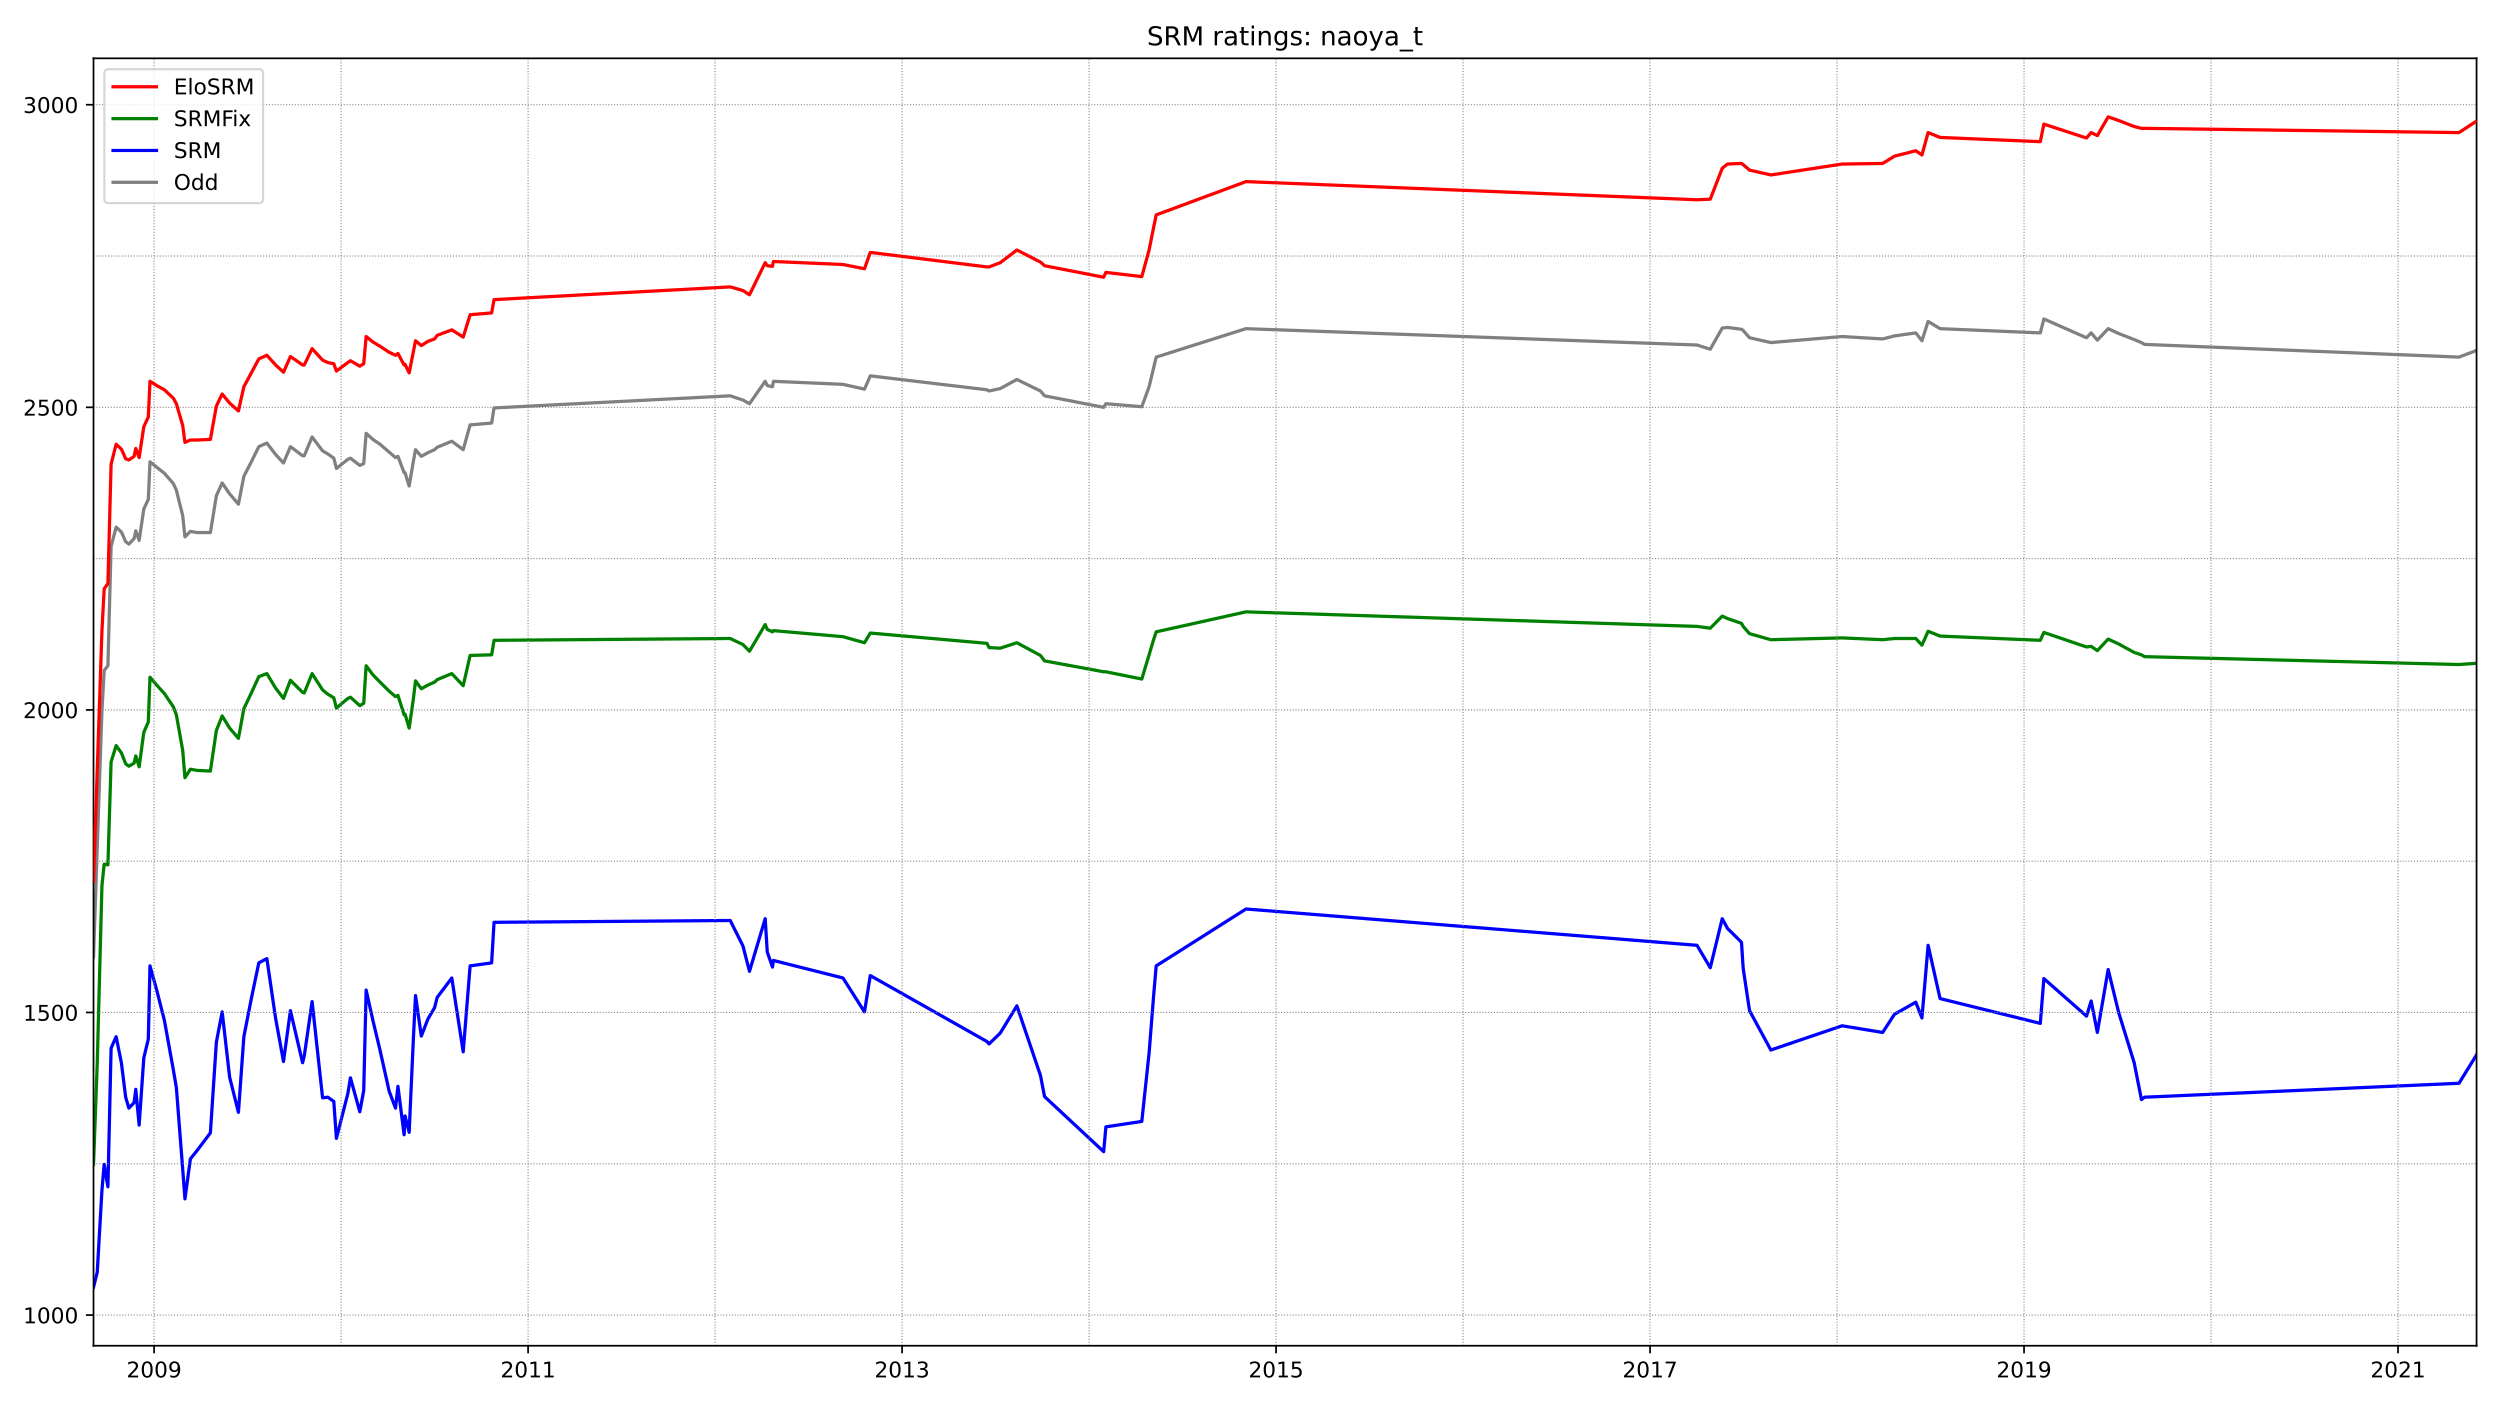 <?xml version="1.0" encoding="utf-8" standalone="no"?>
<!DOCTYPE svg PUBLIC "-//W3C//DTD SVG 1.1//EN"
  "http://www.w3.org/Graphics/SVG/1.1/DTD/svg11.dtd">
<!-- Created with matplotlib (https://matplotlib.org/) -->
<svg height="648pt" version="1.1" viewBox="0 0 1152 648" width="1152pt" xmlns="http://www.w3.org/2000/svg" xmlns:xlink="http://www.w3.org/1999/xlink">
 <defs>
  <style type="text/css">*{stroke-linecap:butt;stroke-linejoin:round;}</style>
 </defs>
 <g id="figure_1">
  <g id="patch_1">
   <path d="M 0 648 
L 1152 648 
L 1152 0 
L 0 0 
z
" style="fill:#ffffff;"/>
  </g>
  <g id="axes_1">
   <g id="patch_2">
    <path d="M 43.09 620.12 
L 1141.2 620.12 
L 1141.2 26.88 
L 43.09 26.88 
z
" style="fill:#ffffff;"/>
   </g>
   <g id="line2d_1">
    <path clip-path="url(#p7bf415dd88)" d="M 43.09 440.899 
L 44.813 390.147 
L 46.968 327.683 
L 48.002 308.999 
L 49.725 306.769 
L 51.19 251.834 
L 53.516 242.91 
L 55.929 245.141 
L 57.911 249.603 
L 59.376 250.718 
L 61.788 248.209 
L 62.564 244.584 
L 64.115 249.045 
L 66.269 234.545 
L 68.337 230.083 
L 69.112 212.794 
L 72.214 215.304 
L 75.747 218.092 
L 79.883 222.833 
L 81.262 225.9 
L 84.192 237.612 
L 85.226 247.372 
L 87.724 244.862 
L 90.826 245.42 
L 96.944 245.42 
L 99.702 228.41 
L 102.373 222.554 
L 105.819 227.573 
L 109.869 232.314 
L 112.368 219.486 
L 115.815 212.794 
L 119.261 205.822 
L 122.967 204.149 
L 127.016 209.448 
L 130.635 213.352 
L 133.824 205.822 
L 139.425 210.005 
L 140.2 210.005 
L 143.819 201.361 
L 148.644 207.774 
L 151.057 209.169 
L 153.814 211.121 
L 155.021 215.861 
L 160.277 211.678 
L 161.483 211.121 
L 165.792 214.467 
L 167.601 213.63 
L 168.721 199.688 
L 171.823 202.476 
L 175.098 204.707 
L 179.32 208.332 
L 182.249 210.842 
L 183.37 210.284 
L 186.213 217.813 
L 186.644 217.813 
L 188.54 223.948 
L 190.435 212.794 
L 191.469 207.217 
L 194.14 210.284 
L 197.156 208.611 
L 200.258 207.217 
L 201.465 206.101 
L 208.186 203.313 
L 213.442 207.217 
L 216.63 195.784 
L 226.539 194.947 
L 227.659 187.976 
L 336.488 182.398 
L 342.347 184.35 
L 345.363 186.024 
L 352.601 175.706 
L 353.549 177.658 
L 355.962 178.216 
L 356.393 175.706 
L 388.447 177.1 
L 398.356 179.331 
L 401.027 173.196 
L 454.795 179.61 
L 455.743 180.168 
L 460.913 179.052 
L 468.582 174.869 
L 479.439 180.168 
L 481.334 182.398 
L 508.563 187.697 
L 509.597 186.024 
L 526.141 187.418 
L 529.502 178.216 
L 531.57 169.571 
L 532.776 164.552 
L 574.136 151.445 
L 781.971 158.974 
L 788.088 160.926 
L 793.603 151.166 
L 796.016 150.888 
L 802.478 151.724 
L 803.254 152.282 
L 806.183 155.628 
L 816.006 157.859 
L 848.836 155.07 
L 867.534 156.186 
L 872.963 154.792 
L 882.786 153.397 
L 885.629 157.022 
L 888.473 148.099 
L 893.987 151.445 
L 940.173 153.397 
L 941.81 146.984 
L 961.456 155.628 
L 963.61 153.397 
L 966.454 156.744 
L 971.451 151.445 
L 976.277 153.676 
L 983.429 156.465 
L 986.789 157.859 
L 988.168 158.696 
L 1133.1 164.552 
L 1141.2 161.484 
" style="fill:none;stroke:#808080;stroke-linecap:square;stroke-width:1.5;"/>
   </g>
   <g id="line2d_2">
    <path clip-path="url(#p7bf415dd88)" d="M 43.09 593.155 
L 44.813 586.183 
L 46.968 548.537 
L 48.002 536.547 
L 49.725 546.864 
L 51.19 483.006 
L 53.516 477.708 
L 55.929 489.699 
L 57.911 505.594 
L 59.376 510.613 
L 61.788 508.103 
L 62.564 501.968 
L 64.115 518.421 
L 66.269 487.468 
L 68.337 478.823 
L 69.112 445.082 
L 72.214 456.236 
L 75.747 470.179 
L 79.883 493.045 
L 81.262 501.132 
L 84.192 538.777 
L 85.226 552.441 
L 87.724 534.037 
L 90.826 530.133 
L 96.944 522.046 
L 99.702 480.218 
L 102.373 466.275 
L 105.819 496.391 
L 109.869 512.565 
L 112.368 477.708 
L 115.815 460.14 
L 119.261 443.687 
L 122.967 441.735 
L 127.016 469.342 
L 130.635 489.141 
L 133.824 465.717 
L 139.425 489.699 
L 140.2 486.631 
L 143.819 461.534 
L 148.644 505.872 
L 151.057 505.594 
L 153.814 507.546 
L 155.021 524.556 
L 160.277 503.92 
L 161.483 496.67 
L 165.792 512.286 
L 167.601 502.526 
L 168.721 456.236 
L 171.823 470.179 
L 175.098 483.843 
L 179.32 502.805 
L 182.249 510.613 
L 183.37 500.574 
L 186.213 522.883 
L 186.644 514.238 
L 188.54 521.767 
L 190.435 479.66 
L 191.469 458.746 
L 194.14 477.429 
L 197.156 469.621 
L 200.258 464.323 
L 201.465 459.582 
L 208.186 450.659 
L 213.442 484.679 
L 216.63 445.082 
L 226.539 443.687 
L 227.659 425.004 
L 336.488 424.167 
L 342.347 435.879 
L 345.363 447.591 
L 352.601 423.331 
L 353.549 438.668 
L 355.962 445.639 
L 356.393 442.572 
L 388.447 450.659 
L 398.356 466.275 
L 401.027 449.543 
L 454.795 479.939 
L 455.743 481.054 
L 460.913 476.035 
L 468.582 463.486 
L 479.439 495.555 
L 481.334 505.315 
L 508.563 530.691 
L 509.597 519.257 
L 526.141 516.748 
L 529.502 485.237 
L 531.57 459.024 
L 532.776 445.082 
L 574.136 418.869 
L 781.971 435.6 
L 788.088 445.918 
L 793.603 423.331 
L 796.016 427.792 
L 802.478 434.206 
L 803.254 446.197 
L 806.183 465.717 
L 816.006 483.843 
L 848.836 472.688 
L 867.534 475.756 
L 872.963 467.39 
L 882.786 461.813 
L 885.629 469.063 
L 888.473 435.6 
L 893.987 460.14 
L 940.173 471.573 
L 941.81 450.938 
L 961.456 468.227 
L 963.61 461.255 
L 966.454 475.756 
L 971.451 446.755 
L 976.277 466.554 
L 983.429 489.699 
L 986.789 506.709 
L 988.168 505.594 
L 1133.1 499.18 
L 1141.2 486.074 
" style="fill:none;stroke:#0000ff;stroke-linecap:square;stroke-width:1.5;"/>
   </g>
   <g id="matplotlib.axis_1">
    <g id="xtick_1">
     <g id="line2d_3">
      <defs>
       <path d="M 0 0 
L 0 3.5 
" id="m6f64dc8341" style="stroke:#000000;stroke-width:0.8;"/>
      </defs>
      <g>
       <use style="stroke:#000000;stroke-width:0.8;" x="71.008" xlink:href="#m6f64dc8341" y="620.12"/>
      </g>
     </g>
     <g id="text_1">
      <!-- 2009 -->
      <g transform="translate(58.283 634.718)scale(0.1 -0.1)">
       <defs>
        <path d="M 19.188 8.297 
L 53.609 8.297 
L 53.609 0 
L 7.328 0 
L 7.328 8.297 
Q 12.938 14.109 22.625 23.891 
Q 32.328 33.688 34.812 36.531 
Q 39.547 41.844 41.422 45.531 
Q 43.312 49.219 43.312 52.781 
Q 43.312 58.594 39.234 62.25 
Q 35.156 65.922 28.609 65.922 
Q 23.969 65.922 18.812 64.312 
Q 13.672 62.703 7.812 59.422 
L 7.812 69.391 
Q 13.766 71.781 18.938 73 
Q 24.125 74.219 28.422 74.219 
Q 39.75 74.219 46.484 68.547 
Q 53.219 62.891 53.219 53.422 
Q 53.219 48.922 51.531 44.891 
Q 49.859 40.875 45.406 35.406 
Q 44.188 33.984 37.641 27.219 
Q 31.109 20.453 19.188 8.297 
z
" id="DejaVuSans-50"/>
        <path d="M 31.781 66.406 
Q 24.172 66.406 20.328 58.906 
Q 16.5 51.422 16.5 36.375 
Q 16.5 21.391 20.328 13.891 
Q 24.172 6.391 31.781 6.391 
Q 39.453 6.391 43.281 13.891 
Q 47.125 21.391 47.125 36.375 
Q 47.125 51.422 43.281 58.906 
Q 39.453 66.406 31.781 66.406 
z
M 31.781 74.219 
Q 44.047 74.219 50.516 64.516 
Q 56.984 54.828 56.984 36.375 
Q 56.984 17.969 50.516 8.266 
Q 44.047 -1.422 31.781 -1.422 
Q 19.531 -1.422 13.062 8.266 
Q 6.594 17.969 6.594 36.375 
Q 6.594 54.828 13.062 64.516 
Q 19.531 74.219 31.781 74.219 
z
" id="DejaVuSans-48"/>
        <path d="M 10.984 1.516 
L 10.984 10.5 
Q 14.703 8.734 18.5 7.812 
Q 22.312 6.891 25.984 6.891 
Q 35.75 6.891 40.891 13.453 
Q 46.047 20.016 46.781 33.406 
Q 43.953 29.203 39.594 26.953 
Q 35.25 24.703 29.984 24.703 
Q 19.047 24.703 12.672 31.312 
Q 6.297 37.938 6.297 49.422 
Q 6.297 60.641 12.938 67.422 
Q 19.578 74.219 30.609 74.219 
Q 43.266 74.219 49.922 64.516 
Q 56.594 54.828 56.594 36.375 
Q 56.594 19.141 48.406 8.859 
Q 40.234 -1.422 26.422 -1.422 
Q 22.703 -1.422 18.891 -0.688 
Q 15.094 0.047 10.984 1.516 
z
M 30.609 32.422 
Q 37.25 32.422 41.125 36.953 
Q 45.016 41.5 45.016 49.422 
Q 45.016 57.281 41.125 61.844 
Q 37.25 66.406 30.609 66.406 
Q 23.969 66.406 20.094 61.844 
Q 16.219 57.281 16.219 49.422 
Q 16.219 41.5 20.094 36.953 
Q 23.969 32.422 30.609 32.422 
z
" id="DejaVuSans-57"/>
       </defs>
       <use xlink:href="#DejaVuSans-50"/>
       <use x="63.623" xlink:href="#DejaVuSans-48"/>
       <use x="127.246" xlink:href="#DejaVuSans-48"/>
       <use x="190.869" xlink:href="#DejaVuSans-57"/>
      </g>
     </g>
    </g>
    <g id="xtick_2">
     <g id="line2d_4">
      <g>
       <use style="stroke:#000000;stroke-width:0.8;" x="243.342" xlink:href="#m6f64dc8341" y="620.12"/>
      </g>
     </g>
     <g id="text_2">
      <!-- 2011 -->
      <g transform="translate(230.617 634.718)scale(0.1 -0.1)">
       <defs>
        <path d="M 12.406 8.297 
L 28.516 8.297 
L 28.516 63.922 
L 10.984 60.406 
L 10.984 69.391 
L 28.422 72.906 
L 38.281 72.906 
L 38.281 8.297 
L 54.391 8.297 
L 54.391 0 
L 12.406 0 
z
" id="DejaVuSans-49"/>
       </defs>
       <use xlink:href="#DejaVuSans-50"/>
       <use x="63.623" xlink:href="#DejaVuSans-48"/>
       <use x="127.246" xlink:href="#DejaVuSans-49"/>
       <use x="190.869" xlink:href="#DejaVuSans-49"/>
      </g>
     </g>
    </g>
    <g id="xtick_3">
     <g id="line2d_5">
      <g>
       <use style="stroke:#000000;stroke-width:0.8;" x="415.675" xlink:href="#m6f64dc8341" y="620.12"/>
      </g>
     </g>
     <g id="text_3">
      <!-- 2013 -->
      <g transform="translate(402.95 634.718)scale(0.1 -0.1)">
       <defs>
        <path d="M 40.578 39.312 
Q 47.656 37.797 51.625 33 
Q 55.609 28.219 55.609 21.188 
Q 55.609 10.406 48.188 4.484 
Q 40.766 -1.422 27.094 -1.422 
Q 22.516 -1.422 17.656 -0.516 
Q 12.797 0.391 7.625 2.203 
L 7.625 11.719 
Q 11.719 9.328 16.594 8.109 
Q 21.484 6.891 26.812 6.891 
Q 36.078 6.891 40.938 10.547 
Q 45.797 14.203 45.797 21.188 
Q 45.797 27.641 41.281 31.266 
Q 36.766 34.906 28.719 34.906 
L 20.219 34.906 
L 20.219 43.016 
L 29.109 43.016 
Q 36.375 43.016 40.234 45.922 
Q 44.094 48.828 44.094 54.297 
Q 44.094 59.906 40.109 62.906 
Q 36.141 65.922 28.719 65.922 
Q 24.656 65.922 20.016 65.031 
Q 15.375 64.156 9.812 62.312 
L 9.812 71.094 
Q 15.438 72.656 20.344 73.438 
Q 25.25 74.219 29.594 74.219 
Q 40.828 74.219 47.359 69.109 
Q 53.906 64.016 53.906 55.328 
Q 53.906 49.266 50.438 45.094 
Q 46.969 40.922 40.578 39.312 
z
" id="DejaVuSans-51"/>
       </defs>
       <use xlink:href="#DejaVuSans-50"/>
       <use x="63.623" xlink:href="#DejaVuSans-48"/>
       <use x="127.246" xlink:href="#DejaVuSans-49"/>
       <use x="190.869" xlink:href="#DejaVuSans-51"/>
      </g>
     </g>
    </g>
    <g id="xtick_4">
     <g id="line2d_6">
      <g>
       <use style="stroke:#000000;stroke-width:0.8;" x="588.009" xlink:href="#m6f64dc8341" y="620.12"/>
      </g>
     </g>
     <g id="text_4">
      <!-- 2015 -->
      <g transform="translate(575.284 634.718)scale(0.1 -0.1)">
       <defs>
        <path d="M 10.797 72.906 
L 49.516 72.906 
L 49.516 64.594 
L 19.828 64.594 
L 19.828 46.734 
Q 21.969 47.469 24.109 47.828 
Q 26.266 48.188 28.422 48.188 
Q 40.625 48.188 47.75 41.5 
Q 54.891 34.812 54.891 23.391 
Q 54.891 11.625 47.562 5.094 
Q 40.234 -1.422 26.906 -1.422 
Q 22.312 -1.422 17.547 -0.641 
Q 12.797 0.141 7.719 1.703 
L 7.719 11.625 
Q 12.109 9.234 16.797 8.062 
Q 21.484 6.891 26.703 6.891 
Q 35.156 6.891 40.078 11.328 
Q 45.016 15.766 45.016 23.391 
Q 45.016 31 40.078 35.438 
Q 35.156 39.891 26.703 39.891 
Q 22.75 39.891 18.812 39.016 
Q 14.891 38.141 10.797 36.281 
z
" id="DejaVuSans-53"/>
       </defs>
       <use xlink:href="#DejaVuSans-50"/>
       <use x="63.623" xlink:href="#DejaVuSans-48"/>
       <use x="127.246" xlink:href="#DejaVuSans-49"/>
       <use x="190.869" xlink:href="#DejaVuSans-53"/>
      </g>
     </g>
    </g>
    <g id="xtick_5">
     <g id="line2d_7">
      <g>
       <use style="stroke:#000000;stroke-width:0.8;" x="760.343" xlink:href="#m6f64dc8341" y="620.12"/>
      </g>
     </g>
     <g id="text_5">
      <!-- 2017 -->
      <g transform="translate(747.618 634.718)scale(0.1 -0.1)">
       <defs>
        <path d="M 8.203 72.906 
L 55.078 72.906 
L 55.078 68.703 
L 28.609 0 
L 18.312 0 
L 43.219 64.594 
L 8.203 64.594 
z
" id="DejaVuSans-55"/>
       </defs>
       <use xlink:href="#DejaVuSans-50"/>
       <use x="63.623" xlink:href="#DejaVuSans-48"/>
       <use x="127.246" xlink:href="#DejaVuSans-49"/>
       <use x="190.869" xlink:href="#DejaVuSans-55"/>
      </g>
     </g>
    </g>
    <g id="xtick_6">
     <g id="line2d_8">
      <g>
       <use style="stroke:#000000;stroke-width:0.8;" x="932.676" xlink:href="#m6f64dc8341" y="620.12"/>
      </g>
     </g>
     <g id="text_6">
      <!-- 2019 -->
      <g transform="translate(919.951 634.718)scale(0.1 -0.1)">
       <use xlink:href="#DejaVuSans-50"/>
       <use x="63.623" xlink:href="#DejaVuSans-48"/>
       <use x="127.246" xlink:href="#DejaVuSans-49"/>
       <use x="190.869" xlink:href="#DejaVuSans-57"/>
      </g>
     </g>
    </g>
    <g id="xtick_7">
     <g id="line2d_9">
      <g>
       <use style="stroke:#000000;stroke-width:0.8;" x="1105.01" xlink:href="#m6f64dc8341" y="620.12"/>
      </g>
     </g>
     <g id="text_7">
      <!-- 2021 -->
      <g transform="translate(1092.285 634.718)scale(0.1 -0.1)">
       <use xlink:href="#DejaVuSans-50"/>
       <use x="63.623" xlink:href="#DejaVuSans-48"/>
       <use x="127.246" xlink:href="#DejaVuSans-50"/>
       <use x="190.869" xlink:href="#DejaVuSans-49"/>
      </g>
     </g>
    </g>
   </g>
   <g id="matplotlib.axis_2">
    <g id="ytick_1">
     <g id="line2d_10">
      <defs>
       <path d="M 0 0 
L -3.5 0 
" id="m6675772d9e" style="stroke:#000000;stroke-width:0.8;"/>
      </defs>
      <g>
       <use style="stroke:#000000;stroke-width:0.8;" x="43.09" xlink:href="#m6675772d9e" y="605.982"/>
      </g>
     </g>
     <g id="text_8">
      <!-- 1000 -->
      <g transform="translate(10.64 609.781)scale(0.1 -0.1)">
       <use xlink:href="#DejaVuSans-49"/>
       <use x="63.623" xlink:href="#DejaVuSans-48"/>
       <use x="127.246" xlink:href="#DejaVuSans-48"/>
       <use x="190.869" xlink:href="#DejaVuSans-48"/>
      </g>
     </g>
    </g>
    <g id="ytick_2">
     <g id="line2d_11">
      <g>
       <use style="stroke:#000000;stroke-width:0.8;" x="43.09" xlink:href="#m6675772d9e" y="466.554"/>
      </g>
     </g>
     <g id="text_9">
      <!-- 1500 -->
      <g transform="translate(10.64 470.353)scale(0.1 -0.1)">
       <use xlink:href="#DejaVuSans-49"/>
       <use x="63.623" xlink:href="#DejaVuSans-53"/>
       <use x="127.246" xlink:href="#DejaVuSans-48"/>
       <use x="190.869" xlink:href="#DejaVuSans-48"/>
      </g>
     </g>
    </g>
    <g id="ytick_3">
     <g id="line2d_12">
      <g>
       <use style="stroke:#000000;stroke-width:0.8;" x="43.09" xlink:href="#m6675772d9e" y="327.125"/>
      </g>
     </g>
     <g id="text_10">
      <!-- 2000 -->
      <g transform="translate(10.64 330.924)scale(0.1 -0.1)">
       <use xlink:href="#DejaVuSans-50"/>
       <use x="63.623" xlink:href="#DejaVuSans-48"/>
       <use x="127.246" xlink:href="#DejaVuSans-48"/>
       <use x="190.869" xlink:href="#DejaVuSans-48"/>
      </g>
     </g>
    </g>
    <g id="ytick_4">
     <g id="line2d_13">
      <g>
       <use style="stroke:#000000;stroke-width:0.8;" x="43.09" xlink:href="#m6675772d9e" y="187.697"/>
      </g>
     </g>
     <g id="text_11">
      <!-- 2500 -->
      <g transform="translate(10.64 191.496)scale(0.1 -0.1)">
       <use xlink:href="#DejaVuSans-50"/>
       <use x="63.623" xlink:href="#DejaVuSans-53"/>
       <use x="127.246" xlink:href="#DejaVuSans-48"/>
       <use x="190.869" xlink:href="#DejaVuSans-48"/>
      </g>
     </g>
    </g>
    <g id="ytick_5">
     <g id="line2d_14">
      <g>
       <use style="stroke:#000000;stroke-width:0.8;" x="43.09" xlink:href="#m6675772d9e" y="48.268"/>
      </g>
     </g>
     <g id="text_12">
      <!-- 3000 -->
      <g transform="translate(10.64 52.068)scale(0.1 -0.1)">
       <use xlink:href="#DejaVuSans-51"/>
       <use x="63.623" xlink:href="#DejaVuSans-48"/>
       <use x="127.246" xlink:href="#DejaVuSans-48"/>
       <use x="190.869" xlink:href="#DejaVuSans-48"/>
      </g>
     </g>
    </g>
   </g>
   <g id="line2d_15">
    <path clip-path="url(#p7bf415dd88)" d="M 43.09 536.547 
L 44.813 489.978 
L 46.968 408.272 
L 48.002 398.234 
L 49.725 398.512 
L 51.19 351.107 
L 53.516 343.578 
L 55.929 346.924 
L 57.911 351.943 
L 59.376 353.059 
L 61.788 351.665 
L 62.564 348.318 
L 64.115 353.338 
L 66.269 337.443 
L 68.337 332.702 
L 69.112 312.067 
L 72.214 315.692 
L 75.747 319.596 
L 79.883 325.731 
L 81.262 329.356 
L 84.192 345.809 
L 85.226 358.357 
L 87.724 354.453 
L 90.826 355.011 
L 96.944 355.29 
L 99.702 336.606 
L 102.373 329.914 
L 105.819 335.491 
L 109.869 340.231 
L 112.368 326.567 
L 115.815 319.317 
L 119.261 311.788 
L 122.967 310.394 
L 127.016 317.086 
L 130.635 321.827 
L 133.824 313.461 
L 139.425 319.038 
L 140.2 319.317 
L 143.819 310.394 
L 148.644 317.923 
L 151.057 319.875 
L 153.814 321.548 
L 155.021 326.289 
L 160.277 321.827 
L 161.483 321.269 
L 165.792 325.173 
L 167.601 324.058 
L 168.721 306.769 
L 171.823 310.951 
L 175.098 314.298 
L 179.32 318.481 
L 182.249 320.99 
L 183.37 320.433 
L 186.213 329.356 
L 186.644 329.077 
L 188.54 335.491 
L 190.435 322.385 
L 191.469 313.74 
L 194.14 317.365 
L 197.156 315.692 
L 200.258 314.298 
L 201.465 313.182 
L 208.186 310.394 
L 213.442 315.971 
L 216.63 302.028 
L 226.539 301.749 
L 227.659 295.057 
L 336.488 294.22 
L 342.347 297.009 
L 345.363 300.076 
L 352.601 287.806 
L 353.549 290.037 
L 355.962 291.153 
L 356.393 290.595 
L 388.447 293.383 
L 398.356 296.172 
L 401.027 291.71 
L 454.795 296.451 
L 455.743 298.403 
L 460.913 298.682 
L 468.582 296.172 
L 479.439 302.028 
L 481.334 304.538 
L 508.563 309.557 
L 509.597 309.557 
L 526.141 312.903 
L 529.502 301.749 
L 531.57 294.778 
L 532.776 291.153 
L 574.136 281.95 
L 781.971 288.643 
L 788.088 289.479 
L 793.603 283.902 
L 796.016 285.018 
L 802.478 287.249 
L 803.254 288.643 
L 806.183 291.989 
L 816.006 294.778 
L 848.836 293.941 
L 867.534 294.778 
L 872.963 294.22 
L 882.786 294.22 
L 885.629 297.287 
L 888.473 290.874 
L 893.987 293.105 
L 940.173 295.057 
L 941.81 291.431 
L 961.456 298.124 
L 963.61 297.845 
L 966.454 299.797 
L 971.451 294.499 
L 976.277 296.73 
L 983.429 300.634 
L 986.789 301.749 
L 988.168 302.586 
L 1133.1 306.211 
L 1141.2 305.653 
" style="fill:none;stroke:#008000;stroke-linecap:square;stroke-width:1.5;"/>
   </g>
   <g id="line2d_16">
    <path clip-path="url(#p7bf415dd88)" d="M 43.09 605.982 
L 1141.2 605.982 
" style="fill:none;stroke:#808080;stroke-dasharray:0.5,0.825;stroke-dashoffset:0;stroke-width:0.5;"/>
   </g>
   <g id="line2d_17">
    <path clip-path="url(#p7bf415dd88)" d="M 43.09 536.268 
L 1141.2 536.268 
" style="fill:none;stroke:#808080;stroke-dasharray:0.5,0.825;stroke-dashoffset:0;stroke-width:0.5;"/>
   </g>
   <g id="line2d_18">
    <path clip-path="url(#p7bf415dd88)" d="M 43.09 466.554 
L 1141.2 466.554 
" style="fill:none;stroke:#808080;stroke-dasharray:0.5,0.825;stroke-dashoffset:0;stroke-width:0.5;"/>
   </g>
   <g id="line2d_19">
    <path clip-path="url(#p7bf415dd88)" d="M 43.09 396.839 
L 1141.2 396.839 
" style="fill:none;stroke:#808080;stroke-dasharray:0.5,0.825;stroke-dashoffset:0;stroke-width:0.5;"/>
   </g>
   <g id="line2d_20">
    <path clip-path="url(#p7bf415dd88)" d="M 43.09 327.125 
L 1141.2 327.125 
" style="fill:none;stroke:#808080;stroke-dasharray:0.5,0.825;stroke-dashoffset:0;stroke-width:0.5;"/>
   </g>
   <g id="line2d_21">
    <path clip-path="url(#p7bf415dd88)" d="M 43.09 257.411 
L 1141.2 257.411 
" style="fill:none;stroke:#808080;stroke-dasharray:0.5,0.825;stroke-dashoffset:0;stroke-width:0.5;"/>
   </g>
   <g id="line2d_22">
    <path clip-path="url(#p7bf415dd88)" d="M 43.09 187.697 
L 1141.2 187.697 
" style="fill:none;stroke:#808080;stroke-dasharray:0.5,0.825;stroke-dashoffset:0;stroke-width:0.5;"/>
   </g>
   <g id="line2d_23">
    <path clip-path="url(#p7bf415dd88)" d="M 43.09 117.983 
L 1141.2 117.983 
" style="fill:none;stroke:#808080;stroke-dasharray:0.5,0.825;stroke-dashoffset:0;stroke-width:0.5;"/>
   </g>
   <g id="line2d_24">
    <path clip-path="url(#p7bf415dd88)" d="M 43.09 48.268 
L 1141.2 48.268 
" style="fill:none;stroke:#808080;stroke-dasharray:0.5,0.825;stroke-dashoffset:0;stroke-width:0.5;"/>
   </g>
   <g id="line2d_25">
    <path clip-path="url(#p7bf415dd88)" d="M 71.008 620.12 
L 71.008 26.88 
" style="fill:none;stroke:#808080;stroke-dasharray:0.5,0.825;stroke-dashoffset:0;stroke-width:0.5;"/>
   </g>
   <g id="line2d_26">
    <path clip-path="url(#p7bf415dd88)" d="M 157.175 620.12 
L 157.175 26.88 
" style="fill:none;stroke:#808080;stroke-dasharray:0.5,0.825;stroke-dashoffset:0;stroke-width:0.5;"/>
   </g>
   <g id="line2d_27">
    <path clip-path="url(#p7bf415dd88)" d="M 243.342 620.12 
L 243.342 26.88 
" style="fill:none;stroke:#808080;stroke-dasharray:0.5,0.825;stroke-dashoffset:0;stroke-width:0.5;"/>
   </g>
   <g id="line2d_28">
    <path clip-path="url(#p7bf415dd88)" d="M 329.509 620.12 
L 329.509 26.88 
" style="fill:none;stroke:#808080;stroke-dasharray:0.5,0.825;stroke-dashoffset:0;stroke-width:0.5;"/>
   </g>
   <g id="line2d_29">
    <path clip-path="url(#p7bf415dd88)" d="M 415.675 620.12 
L 415.675 26.88 
" style="fill:none;stroke:#808080;stroke-dasharray:0.5,0.825;stroke-dashoffset:0;stroke-width:0.5;"/>
   </g>
   <g id="line2d_30">
    <path clip-path="url(#p7bf415dd88)" d="M 501.842 620.12 
L 501.842 26.88 
" style="fill:none;stroke:#808080;stroke-dasharray:0.5,0.825;stroke-dashoffset:0;stroke-width:0.5;"/>
   </g>
   <g id="line2d_31">
    <path clip-path="url(#p7bf415dd88)" d="M 588.009 620.12 
L 588.009 26.88 
" style="fill:none;stroke:#808080;stroke-dasharray:0.5,0.825;stroke-dashoffset:0;stroke-width:0.5;"/>
   </g>
   <g id="line2d_32">
    <path clip-path="url(#p7bf415dd88)" d="M 674.176 620.12 
L 674.176 26.88 
" style="fill:none;stroke:#808080;stroke-dasharray:0.5,0.825;stroke-dashoffset:0;stroke-width:0.5;"/>
   </g>
   <g id="line2d_33">
    <path clip-path="url(#p7bf415dd88)" d="M 760.343 620.12 
L 760.343 26.88 
" style="fill:none;stroke:#808080;stroke-dasharray:0.5,0.825;stroke-dashoffset:0;stroke-width:0.5;"/>
   </g>
   <g id="line2d_34">
    <path clip-path="url(#p7bf415dd88)" d="M 846.509 620.12 
L 846.509 26.88 
" style="fill:none;stroke:#808080;stroke-dasharray:0.5,0.825;stroke-dashoffset:0;stroke-width:0.5;"/>
   </g>
   <g id="line2d_35">
    <path clip-path="url(#p7bf415dd88)" d="M 932.676 620.12 
L 932.676 26.88 
" style="fill:none;stroke:#808080;stroke-dasharray:0.5,0.825;stroke-dashoffset:0;stroke-width:0.5;"/>
   </g>
   <g id="line2d_36">
    <path clip-path="url(#p7bf415dd88)" d="M 1018.843 620.12 
L 1018.843 26.88 
" style="fill:none;stroke:#808080;stroke-dasharray:0.5,0.825;stroke-dashoffset:0;stroke-width:0.5;"/>
   </g>
   <g id="line2d_37">
    <path clip-path="url(#p7bf415dd88)" d="M 1105.01 620.12 
L 1105.01 26.88 
" style="fill:none;stroke:#808080;stroke-dasharray:0.5,0.825;stroke-dashoffset:0;stroke-width:0.5;"/>
   </g>
   <g id="patch_3">
    <path d="M 43.09 620.12 
L 43.09 26.88 
" style="fill:none;stroke:#000000;stroke-linecap:square;stroke-linejoin:miter;stroke-width:0.8;"/>
   </g>
   <g id="patch_4">
    <path d="M 1141.2 620.12 
L 1141.2 26.88 
" style="fill:none;stroke:#000000;stroke-linecap:square;stroke-linejoin:miter;stroke-width:0.8;"/>
   </g>
   <g id="patch_5">
    <path d="M 43.09 620.12 
L 1141.2 620.12 
" style="fill:none;stroke:#000000;stroke-linecap:square;stroke-linejoin:miter;stroke-width:0.8;"/>
   </g>
   <g id="patch_6">
    <path d="M 43.09 26.88 
L 1141.2 26.88 
" style="fill:none;stroke:#000000;stroke-linecap:square;stroke-linejoin:miter;stroke-width:0.8;"/>
   </g>
   <g id="line2d_38">
    <path clip-path="url(#p7bf415dd88)" d="M 43.09 406.042 
L 44.813 354.732 
L 46.968 290.874 
L 48.002 271.354 
L 49.725 268.844 
L 51.19 213.909 
L 53.516 204.707 
L 55.929 206.938 
L 57.911 211.4 
L 59.376 211.957 
L 61.788 210.284 
L 62.564 206.659 
L 64.115 210.842 
L 66.269 196.62 
L 68.337 192.158 
L 69.112 175.706 
L 72.214 177.658 
L 75.747 179.61 
L 79.883 183.514 
L 81.262 186.024 
L 84.192 196.062 
L 85.226 203.87 
L 87.724 202.755 
L 90.826 202.755 
L 96.944 202.476 
L 99.702 187.139 
L 102.373 181.562 
L 105.819 185.745 
L 109.869 189.37 
L 112.368 178.216 
L 115.815 171.802 
L 119.261 165.388 
L 122.967 163.715 
L 127.016 168.177 
L 130.635 171.523 
L 133.824 164.273 
L 139.425 168.177 
L 140.2 168.177 
L 143.819 160.648 
L 148.644 165.946 
L 151.057 167.061 
L 153.814 167.619 
L 155.021 170.965 
L 160.277 167.061 
L 161.483 166.225 
L 165.792 168.734 
L 167.601 167.619 
L 168.721 155.07 
L 171.823 157.58 
L 175.098 159.532 
L 179.32 162.321 
L 182.249 163.715 
L 183.37 162.878 
L 186.213 168.177 
L 186.644 167.898 
L 188.54 171.802 
L 190.435 162.321 
L 191.469 157.022 
L 194.14 159.253 
L 197.156 157.301 
L 200.258 156.186 
L 201.465 154.513 
L 208.186 152.003 
L 213.442 155.349 
L 216.63 145.032 
L 226.539 144.195 
L 227.659 138.06 
L 336.488 132.204 
L 342.347 133.877 
L 345.363 135.829 
L 352.601 121.05 
L 353.549 122.444 
L 355.962 122.723 
L 356.393 120.492 
L 388.447 121.887 
L 398.356 123.839 
L 401.027 116.309 
L 454.795 123.002 
L 455.743 123.002 
L 460.913 121.05 
L 468.582 115.194 
L 479.439 120.771 
L 481.334 122.444 
L 508.563 127.743 
L 509.597 125.512 
L 526.141 127.464 
L 529.502 115.194 
L 531.57 104.876 
L 532.776 99.02 
L 574.136 83.683 
L 781.971 92.049 
L 788.088 91.77 
L 793.603 77.548 
L 796.016 75.596 
L 802.478 75.317 
L 803.254 75.875 
L 806.183 78.385 
L 816.006 80.616 
L 848.836 75.596 
L 867.534 75.317 
L 872.963 71.971 
L 882.786 69.461 
L 885.629 71.413 
L 888.473 61.096 
L 893.987 63.327 
L 940.173 65.279 
L 941.81 57.192 
L 961.456 63.605 
L 963.61 61.096 
L 966.454 62.49 
L 971.451 53.845 
L 976.277 55.519 
L 983.429 58.307 
L 986.789 59.144 
L 988.168 59.144 
L 1133.1 61.096 
L 1141.2 55.797 
" style="fill:none;stroke:#ff0000;stroke-linecap:square;stroke-width:1.5;"/>
   </g>
   <g id="text_13">
    <!-- SRM ratings: naoya_t -->
    <g transform="translate(528.524 20.88)scale(0.12 -0.12)">
     <defs>
      <path d="M 53.516 70.516 
L 53.516 60.891 
Q 47.906 63.578 42.922 64.891 
Q 37.938 66.219 33.297 66.219 
Q 25.25 66.219 20.875 63.094 
Q 16.5 59.969 16.5 54.203 
Q 16.5 49.359 19.406 46.891 
Q 22.312 44.438 30.422 42.922 
L 36.375 41.703 
Q 47.406 39.594 52.656 34.297 
Q 57.906 29 57.906 20.125 
Q 57.906 9.516 50.797 4.047 
Q 43.703 -1.422 29.984 -1.422 
Q 24.812 -1.422 18.969 -0.25 
Q 13.141 0.922 6.891 3.219 
L 6.891 13.375 
Q 12.891 10.016 18.656 8.297 
Q 24.422 6.594 29.984 6.594 
Q 38.422 6.594 43.016 9.906 
Q 47.609 13.234 47.609 19.391 
Q 47.609 24.75 44.312 27.781 
Q 41.016 30.812 33.5 32.328 
L 27.484 33.5 
Q 16.453 35.688 11.516 40.375 
Q 6.594 45.062 6.594 53.422 
Q 6.594 63.094 13.406 68.656 
Q 20.219 74.219 32.172 74.219 
Q 37.312 74.219 42.625 73.281 
Q 47.953 72.359 53.516 70.516 
z
" id="DejaVuSans-83"/>
      <path d="M 44.391 34.188 
Q 47.562 33.109 50.562 29.594 
Q 53.562 26.078 56.594 19.922 
L 66.609 0 
L 56 0 
L 46.688 18.703 
Q 43.062 26.031 39.672 28.422 
Q 36.281 30.812 30.422 30.812 
L 19.672 30.812 
L 19.672 0 
L 9.812 0 
L 9.812 72.906 
L 32.078 72.906 
Q 44.578 72.906 50.734 67.672 
Q 56.891 62.453 56.891 51.906 
Q 56.891 45.016 53.688 40.469 
Q 50.484 35.938 44.391 34.188 
z
M 19.672 64.797 
L 19.672 38.922 
L 32.078 38.922 
Q 39.203 38.922 42.844 42.219 
Q 46.484 45.516 46.484 51.906 
Q 46.484 58.297 42.844 61.547 
Q 39.203 64.797 32.078 64.797 
z
" id="DejaVuSans-82"/>
      <path d="M 9.812 72.906 
L 24.516 72.906 
L 43.109 23.297 
L 61.812 72.906 
L 76.516 72.906 
L 76.516 0 
L 66.891 0 
L 66.891 64.016 
L 48.094 14.016 
L 38.188 14.016 
L 19.391 64.016 
L 19.391 0 
L 9.812 0 
z
" id="DejaVuSans-77"/>
      <path id="DejaVuSans-32"/>
      <path d="M 41.109 46.297 
Q 39.594 47.172 37.812 47.578 
Q 36.031 48 33.891 48 
Q 26.266 48 22.188 43.047 
Q 18.109 38.094 18.109 28.812 
L 18.109 0 
L 9.078 0 
L 9.078 54.688 
L 18.109 54.688 
L 18.109 46.188 
Q 20.953 51.172 25.484 53.578 
Q 30.031 56 36.531 56 
Q 37.453 56 38.578 55.875 
Q 39.703 55.766 41.062 55.516 
z
" id="DejaVuSans-114"/>
      <path d="M 34.281 27.484 
Q 23.391 27.484 19.188 25 
Q 14.984 22.516 14.984 16.5 
Q 14.984 11.719 18.141 8.906 
Q 21.297 6.109 26.703 6.109 
Q 34.188 6.109 38.703 11.406 
Q 43.219 16.703 43.219 25.484 
L 43.219 27.484 
z
M 52.203 31.203 
L 52.203 0 
L 43.219 0 
L 43.219 8.297 
Q 40.141 3.328 35.547 0.953 
Q 30.953 -1.422 24.312 -1.422 
Q 15.922 -1.422 10.953 3.297 
Q 6 8.016 6 15.922 
Q 6 25.141 12.172 29.828 
Q 18.359 34.516 30.609 34.516 
L 43.219 34.516 
L 43.219 35.406 
Q 43.219 41.609 39.141 45 
Q 35.062 48.391 27.688 48.391 
Q 23 48.391 18.547 47.266 
Q 14.109 46.141 10.016 43.891 
L 10.016 52.203 
Q 14.938 54.109 19.578 55.047 
Q 24.219 56 28.609 56 
Q 40.484 56 46.344 49.844 
Q 52.203 43.703 52.203 31.203 
z
" id="DejaVuSans-97"/>
      <path d="M 18.312 70.219 
L 18.312 54.688 
L 36.812 54.688 
L 36.812 47.703 
L 18.312 47.703 
L 18.312 18.016 
Q 18.312 11.328 20.141 9.422 
Q 21.969 7.516 27.594 7.516 
L 36.812 7.516 
L 36.812 0 
L 27.594 0 
Q 17.188 0 13.234 3.875 
Q 9.281 7.766 9.281 18.016 
L 9.281 47.703 
L 2.688 47.703 
L 2.688 54.688 
L 9.281 54.688 
L 9.281 70.219 
z
" id="DejaVuSans-116"/>
      <path d="M 9.422 54.688 
L 18.406 54.688 
L 18.406 0 
L 9.422 0 
z
M 9.422 75.984 
L 18.406 75.984 
L 18.406 64.594 
L 9.422 64.594 
z
" id="DejaVuSans-105"/>
      <path d="M 54.891 33.016 
L 54.891 0 
L 45.906 0 
L 45.906 32.719 
Q 45.906 40.484 42.875 44.328 
Q 39.844 48.188 33.797 48.188 
Q 26.516 48.188 22.312 43.547 
Q 18.109 38.922 18.109 30.906 
L 18.109 0 
L 9.078 0 
L 9.078 54.688 
L 18.109 54.688 
L 18.109 46.188 
Q 21.344 51.125 25.703 53.562 
Q 30.078 56 35.797 56 
Q 45.219 56 50.047 50.172 
Q 54.891 44.344 54.891 33.016 
z
" id="DejaVuSans-110"/>
      <path d="M 45.406 27.984 
Q 45.406 37.75 41.375 43.109 
Q 37.359 48.484 30.078 48.484 
Q 22.859 48.484 18.828 43.109 
Q 14.797 37.75 14.797 27.984 
Q 14.797 18.266 18.828 12.891 
Q 22.859 7.516 30.078 7.516 
Q 37.359 7.516 41.375 12.891 
Q 45.406 18.266 45.406 27.984 
z
M 54.391 6.781 
Q 54.391 -7.172 48.188 -13.984 
Q 42 -20.797 29.203 -20.797 
Q 24.469 -20.797 20.266 -20.094 
Q 16.062 -19.391 12.109 -17.922 
L 12.109 -9.188 
Q 16.062 -11.328 19.922 -12.344 
Q 23.781 -13.375 27.781 -13.375 
Q 36.625 -13.375 41.016 -8.766 
Q 45.406 -4.156 45.406 5.172 
L 45.406 9.625 
Q 42.625 4.781 38.281 2.391 
Q 33.938 0 27.875 0 
Q 17.828 0 11.672 7.656 
Q 5.516 15.328 5.516 27.984 
Q 5.516 40.672 11.672 48.328 
Q 17.828 56 27.875 56 
Q 33.938 56 38.281 53.609 
Q 42.625 51.219 45.406 46.391 
L 45.406 54.688 
L 54.391 54.688 
z
" id="DejaVuSans-103"/>
      <path d="M 44.281 53.078 
L 44.281 44.578 
Q 40.484 46.531 36.375 47.5 
Q 32.281 48.484 27.875 48.484 
Q 21.188 48.484 17.844 46.438 
Q 14.5 44.391 14.5 40.281 
Q 14.5 37.156 16.891 35.375 
Q 19.281 33.594 26.516 31.984 
L 29.594 31.297 
Q 39.156 29.25 43.188 25.516 
Q 47.219 21.781 47.219 15.094 
Q 47.219 7.469 41.188 3.016 
Q 35.156 -1.422 24.609 -1.422 
Q 20.219 -1.422 15.453 -0.562 
Q 10.688 0.297 5.422 2 
L 5.422 11.281 
Q 10.406 8.688 15.234 7.391 
Q 20.062 6.109 24.812 6.109 
Q 31.156 6.109 34.562 8.281 
Q 37.984 10.453 37.984 14.406 
Q 37.984 18.062 35.516 20.016 
Q 33.062 21.969 24.703 23.781 
L 21.578 24.516 
Q 13.234 26.266 9.516 29.906 
Q 5.812 33.547 5.812 39.891 
Q 5.812 47.609 11.281 51.797 
Q 16.75 56 26.812 56 
Q 31.781 56 36.172 55.266 
Q 40.578 54.547 44.281 53.078 
z
" id="DejaVuSans-115"/>
      <path d="M 11.719 12.406 
L 22.016 12.406 
L 22.016 0 
L 11.719 0 
z
M 11.719 51.703 
L 22.016 51.703 
L 22.016 39.312 
L 11.719 39.312 
z
" id="DejaVuSans-58"/>
      <path d="M 30.609 48.391 
Q 23.391 48.391 19.188 42.75 
Q 14.984 37.109 14.984 27.297 
Q 14.984 17.484 19.156 11.844 
Q 23.344 6.203 30.609 6.203 
Q 37.797 6.203 41.984 11.859 
Q 46.188 17.531 46.188 27.297 
Q 46.188 37.016 41.984 42.703 
Q 37.797 48.391 30.609 48.391 
z
M 30.609 56 
Q 42.328 56 49.016 48.375 
Q 55.719 40.766 55.719 27.297 
Q 55.719 13.875 49.016 6.219 
Q 42.328 -1.422 30.609 -1.422 
Q 18.844 -1.422 12.172 6.219 
Q 5.516 13.875 5.516 27.297 
Q 5.516 40.766 12.172 48.375 
Q 18.844 56 30.609 56 
z
" id="DejaVuSans-111"/>
      <path d="M 32.172 -5.078 
Q 28.375 -14.844 24.75 -17.812 
Q 21.141 -20.797 15.094 -20.797 
L 7.906 -20.797 
L 7.906 -13.281 
L 13.188 -13.281 
Q 16.891 -13.281 18.938 -11.516 
Q 21 -9.766 23.484 -3.219 
L 25.094 0.875 
L 2.984 54.688 
L 12.5 54.688 
L 29.594 11.922 
L 46.688 54.688 
L 56.203 54.688 
z
" id="DejaVuSans-121"/>
      <path d="M 50.984 -16.609 
L 50.984 -23.578 
L -0.984 -23.578 
L -0.984 -16.609 
z
" id="DejaVuSans-95"/>
     </defs>
     <use xlink:href="#DejaVuSans-83"/>
     <use x="63.477" xlink:href="#DejaVuSans-82"/>
     <use x="132.959" xlink:href="#DejaVuSans-77"/>
     <use x="219.238" xlink:href="#DejaVuSans-32"/>
     <use x="251.025" xlink:href="#DejaVuSans-114"/>
     <use x="292.139" xlink:href="#DejaVuSans-97"/>
     <use x="353.418" xlink:href="#DejaVuSans-116"/>
     <use x="392.627" xlink:href="#DejaVuSans-105"/>
     <use x="420.41" xlink:href="#DejaVuSans-110"/>
     <use x="483.789" xlink:href="#DejaVuSans-103"/>
     <use x="547.266" xlink:href="#DejaVuSans-115"/>
     <use x="599.365" xlink:href="#DejaVuSans-58"/>
     <use x="633.057" xlink:href="#DejaVuSans-32"/>
     <use x="664.844" xlink:href="#DejaVuSans-110"/>
     <use x="728.223" xlink:href="#DejaVuSans-97"/>
     <use x="789.502" xlink:href="#DejaVuSans-111"/>
     <use x="850.684" xlink:href="#DejaVuSans-121"/>
     <use x="909.863" xlink:href="#DejaVuSans-97"/>
     <use x="971.143" xlink:href="#DejaVuSans-95"/>
     <use x="1021.143" xlink:href="#DejaVuSans-116"/>
    </g>
   </g>
   <g id="legend_1">
    <g id="patch_7">
     <path d="M 50.09 93.593 
L 119.231 93.593 
Q 121.231 93.593 121.231 91.593 
L 121.231 33.88 
Q 121.231 31.88 119.231 31.88 
L 50.09 31.88 
Q 48.09 31.88 48.09 33.88 
L 48.09 91.593 
Q 48.09 93.593 50.09 93.593 
z
" style="fill:#ffffff;opacity:0.8;stroke:#cccccc;stroke-linejoin:miter;"/>
    </g>
    <g id="line2d_39">
     <path d="M 52.09 39.978 
L 72.09 39.978 
" style="fill:none;stroke:#ff0000;stroke-linecap:square;stroke-width:1.5;"/>
    </g>
    <g id="line2d_40"/>
    <g id="text_14">
     <!-- EloSRM -->
     <g transform="translate(80.09 43.478)scale(0.1 -0.1)">
      <defs>
       <path d="M 9.812 72.906 
L 55.906 72.906 
L 55.906 64.594 
L 19.672 64.594 
L 19.672 43.016 
L 54.391 43.016 
L 54.391 34.719 
L 19.672 34.719 
L 19.672 8.297 
L 56.781 8.297 
L 56.781 0 
L 9.812 0 
z
" id="DejaVuSans-69"/>
       <path d="M 9.422 75.984 
L 18.406 75.984 
L 18.406 0 
L 9.422 0 
z
" id="DejaVuSans-108"/>
      </defs>
      <use xlink:href="#DejaVuSans-69"/>
      <use x="63.184" xlink:href="#DejaVuSans-108"/>
      <use x="90.967" xlink:href="#DejaVuSans-111"/>
      <use x="152.148" xlink:href="#DejaVuSans-83"/>
      <use x="215.625" xlink:href="#DejaVuSans-82"/>
      <use x="285.107" xlink:href="#DejaVuSans-77"/>
     </g>
    </g>
    <g id="line2d_41">
     <path d="M 52.09 54.657 
L 72.09 54.657 
" style="fill:none;stroke:#008000;stroke-linecap:square;stroke-width:1.5;"/>
    </g>
    <g id="line2d_42"/>
    <g id="text_15">
     <!-- SRMFix -->
     <g transform="translate(80.09 58.157)scale(0.1 -0.1)">
      <defs>
       <path d="M 9.812 72.906 
L 51.703 72.906 
L 51.703 64.594 
L 19.672 64.594 
L 19.672 43.109 
L 48.578 43.109 
L 48.578 34.812 
L 19.672 34.812 
L 19.672 0 
L 9.812 0 
z
" id="DejaVuSans-70"/>
       <path d="M 54.891 54.688 
L 35.109 28.078 
L 55.906 0 
L 45.312 0 
L 29.391 21.484 
L 13.484 0 
L 2.875 0 
L 24.125 28.609 
L 4.688 54.688 
L 15.281 54.688 
L 29.781 35.203 
L 44.281 54.688 
z
" id="DejaVuSans-120"/>
      </defs>
      <use xlink:href="#DejaVuSans-83"/>
      <use x="63.477" xlink:href="#DejaVuSans-82"/>
      <use x="132.959" xlink:href="#DejaVuSans-77"/>
      <use x="219.238" xlink:href="#DejaVuSans-70"/>
      <use x="269.508" xlink:href="#DejaVuSans-105"/>
      <use x="297.291" xlink:href="#DejaVuSans-120"/>
     </g>
    </g>
    <g id="line2d_43">
     <path d="M 52.09 69.335 
L 72.09 69.335 
" style="fill:none;stroke:#0000ff;stroke-linecap:square;stroke-width:1.5;"/>
    </g>
    <g id="line2d_44"/>
    <g id="text_16">
     <!-- SRM -->
     <g transform="translate(80.09 72.835)scale(0.1 -0.1)">
      <use xlink:href="#DejaVuSans-83"/>
      <use x="63.477" xlink:href="#DejaVuSans-82"/>
      <use x="132.959" xlink:href="#DejaVuSans-77"/>
     </g>
    </g>
    <g id="line2d_45">
     <path d="M 52.09 84.013 
L 72.09 84.013 
" style="fill:none;stroke:#808080;stroke-linecap:square;stroke-width:1.5;"/>
    </g>
    <g id="line2d_46"/>
    <g id="text_17">
     <!-- Odd -->
     <g transform="translate(80.09 87.513)scale(0.1 -0.1)">
      <defs>
       <path d="M 39.406 66.219 
Q 28.656 66.219 22.328 58.203 
Q 16.016 50.203 16.016 36.375 
Q 16.016 22.609 22.328 14.594 
Q 28.656 6.594 39.406 6.594 
Q 50.141 6.594 56.422 14.594 
Q 62.703 22.609 62.703 36.375 
Q 62.703 50.203 56.422 58.203 
Q 50.141 66.219 39.406 66.219 
z
M 39.406 74.219 
Q 54.734 74.219 63.906 63.938 
Q 73.094 53.656 73.094 36.375 
Q 73.094 19.141 63.906 8.859 
Q 54.734 -1.422 39.406 -1.422 
Q 24.031 -1.422 14.812 8.828 
Q 5.609 19.094 5.609 36.375 
Q 5.609 53.656 14.812 63.938 
Q 24.031 74.219 39.406 74.219 
z
" id="DejaVuSans-79"/>
       <path d="M 45.406 46.391 
L 45.406 75.984 
L 54.391 75.984 
L 54.391 0 
L 45.406 0 
L 45.406 8.203 
Q 42.578 3.328 38.25 0.953 
Q 33.938 -1.422 27.875 -1.422 
Q 17.969 -1.422 11.734 6.484 
Q 5.516 14.406 5.516 27.297 
Q 5.516 40.188 11.734 48.094 
Q 17.969 56 27.875 56 
Q 33.938 56 38.25 53.625 
Q 42.578 51.266 45.406 46.391 
z
M 14.797 27.297 
Q 14.797 17.391 18.875 11.75 
Q 22.953 6.109 30.078 6.109 
Q 37.203 6.109 41.297 11.75 
Q 45.406 17.391 45.406 27.297 
Q 45.406 37.203 41.297 42.844 
Q 37.203 48.484 30.078 48.484 
Q 22.953 48.484 18.875 42.844 
Q 14.797 37.203 14.797 27.297 
z
" id="DejaVuSans-100"/>
      </defs>
      <use xlink:href="#DejaVuSans-79"/>
      <use x="78.711" xlink:href="#DejaVuSans-100"/>
      <use x="142.188" xlink:href="#DejaVuSans-100"/>
     </g>
    </g>
   </g>
  </g>
 </g>
 <defs>
  <clipPath id="p7bf415dd88">
   <rect height="593.24" width="1098.11" x="43.09" y="26.88"/>
  </clipPath>
 </defs>
</svg>
